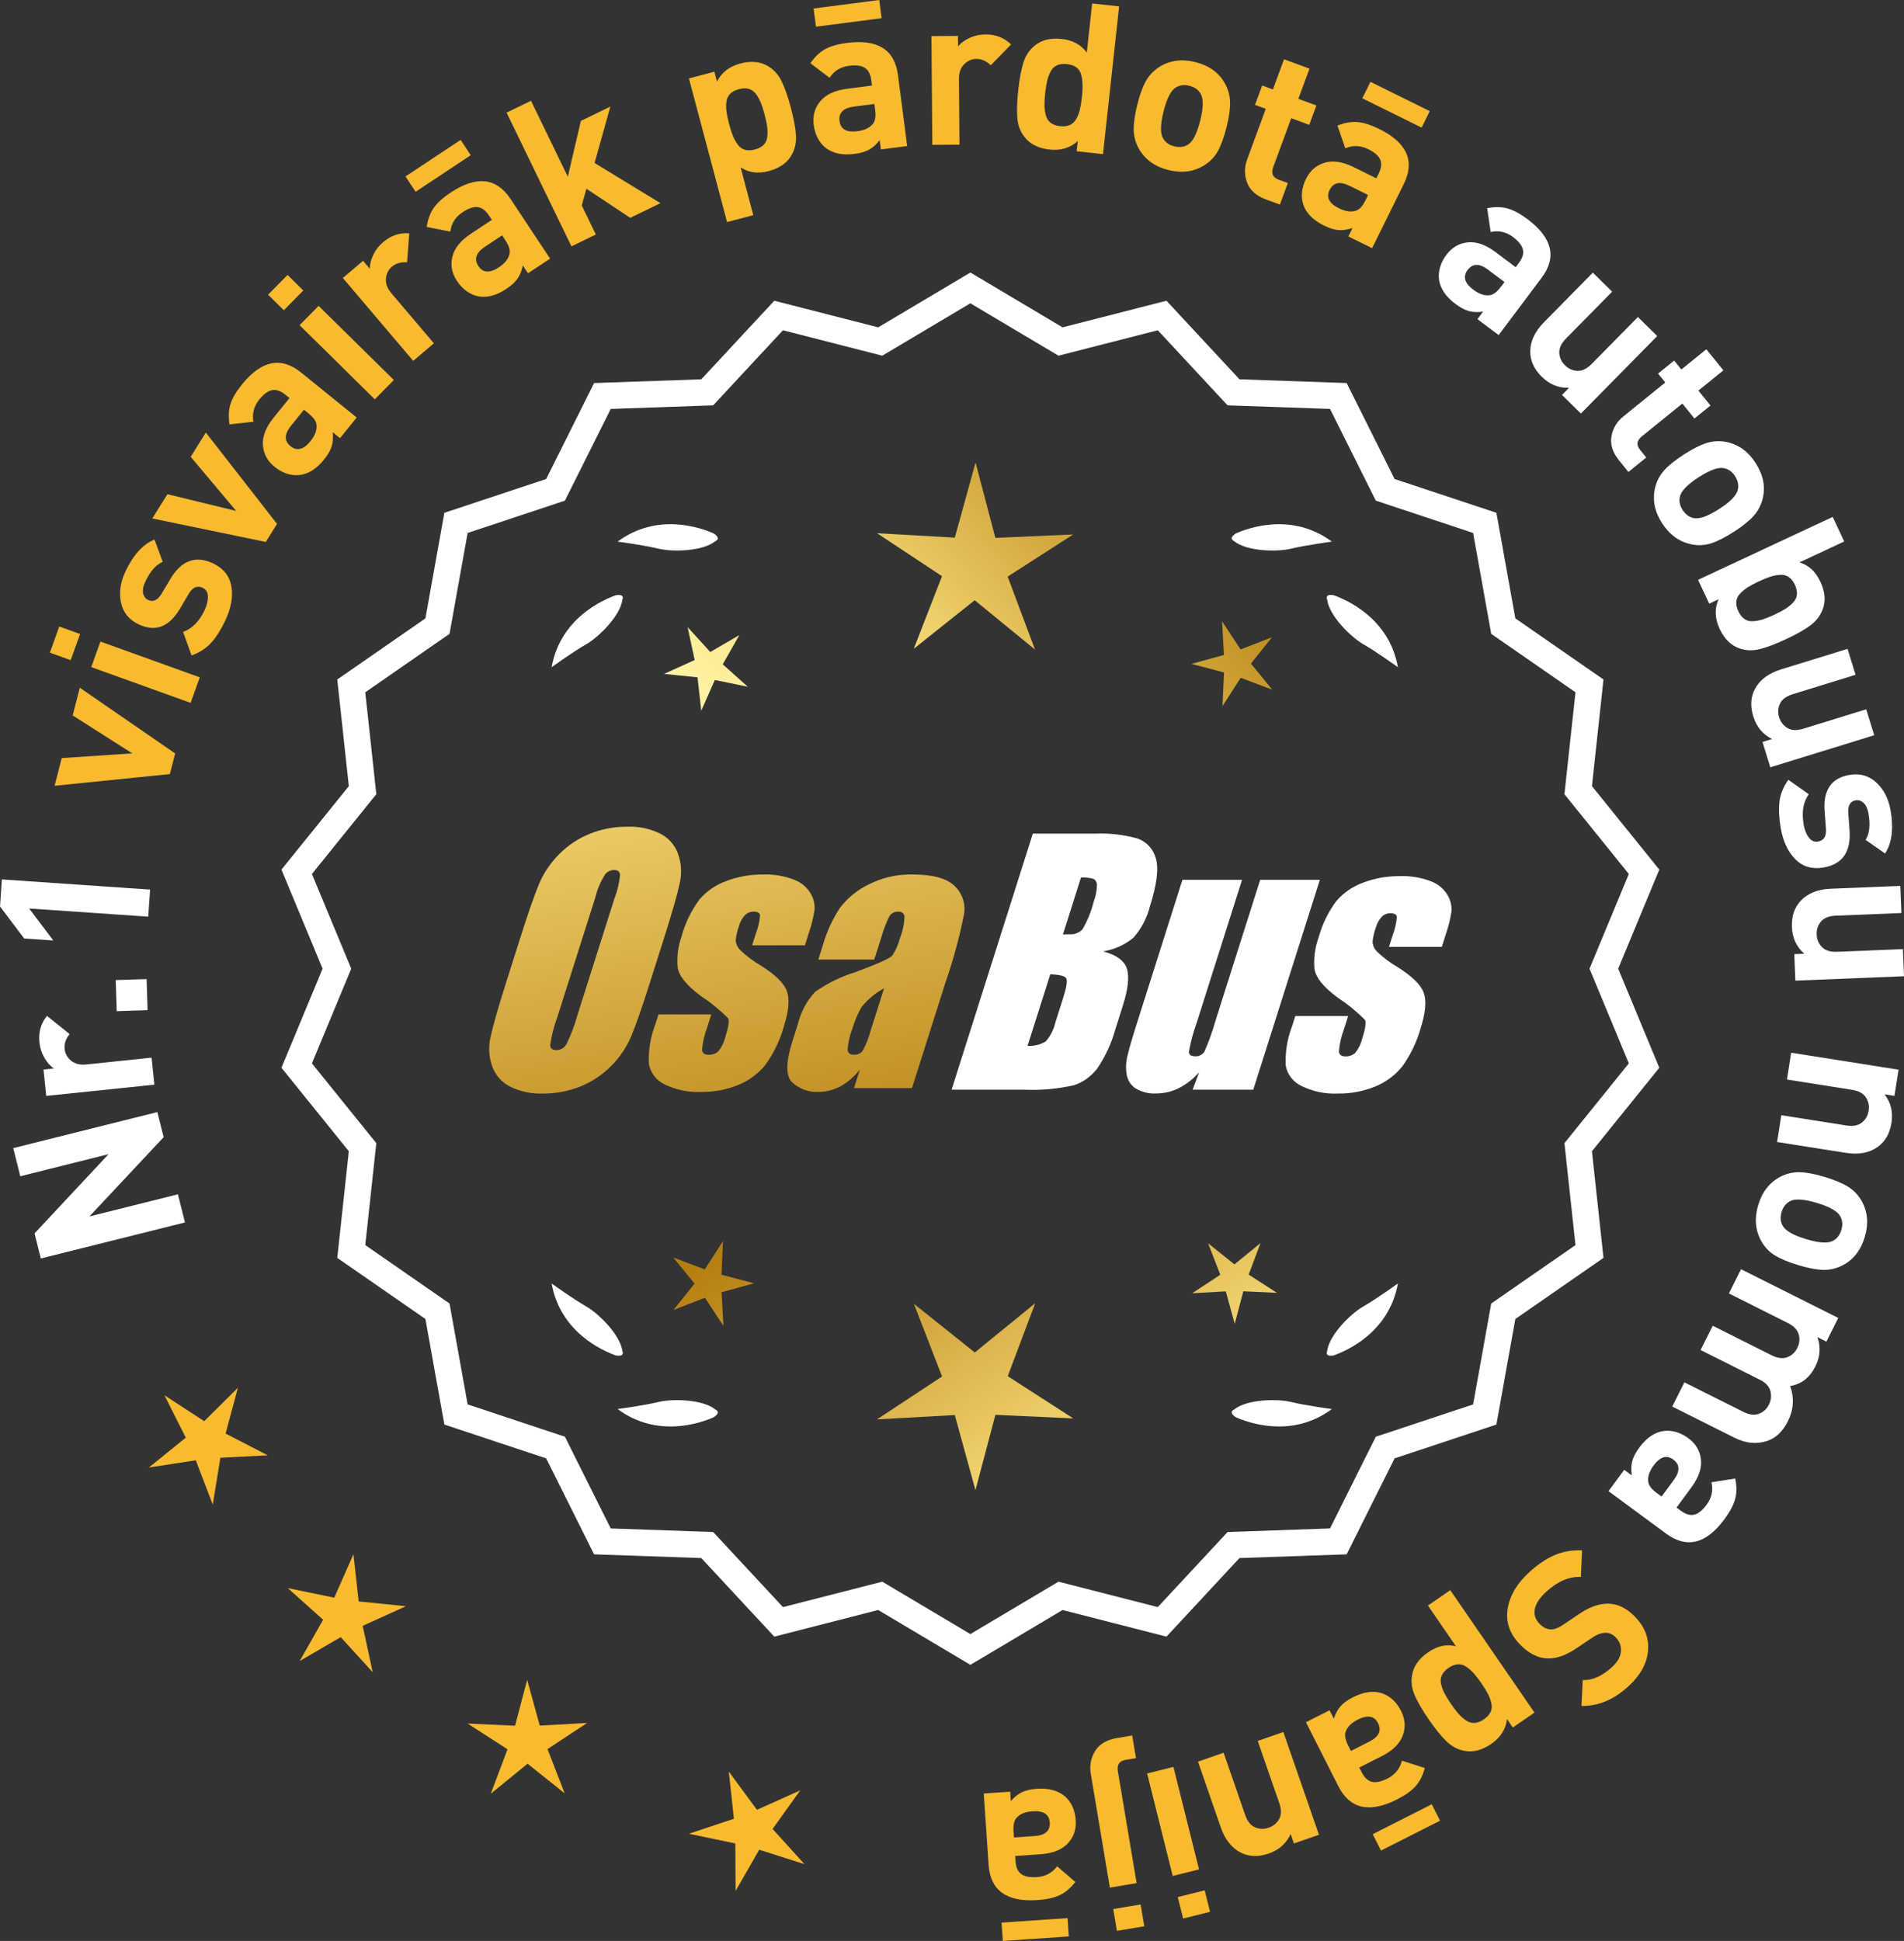 <?xml version="1.0" encoding="UTF-8"?>
<svg id="Layer_2" data-name="Layer 2" xmlns="http://www.w3.org/2000/svg" xmlns:xlink="http://www.w3.org/1999/xlink" viewBox="0 0 173.346 176.669">
  <rect x="0" y="0" width="173.346" height="176.669" fill="#333333" stroke="none"/>
  <defs>
    <style>
      .cls-1 {
        fill: url(#linear-gradient-8);
      }

      .cls-2 {
        fill: url(#linear-gradient-7);
      }

      .cls-3 {
        fill: url(#linear-gradient-5);
      }

      .cls-4 {
        fill: url(#linear-gradient-6);
      }

      .cls-5 {
        fill: url(#linear-gradient-9);
      }

      .cls-6 {
        fill: url(#linear-gradient-4);
      }

      .cls-7 {
        fill: url(#linear-gradient-3);
      }

      .cls-8 {
        fill: url(#linear-gradient-2);
      }

      .cls-9 {
        fill: url(#linear-gradient);
      }

      .cls-10 {
        fill: #f8ba2f;
      }

      .cls-11 {
        fill: #fff;
      }
    </style>
    <linearGradient id="linear-gradient" x1="114.7" y1="197.797" x2="63.275" y2="115.278" gradientUnits="userSpaceOnUse">
      <stop offset="0" stop-color="#f9df7b"/>
      <stop offset=".279" stop-color="#b57e10"/>
      <stop offset=".323" stop-color="#c89d38"/>
      <stop offset=".417" stop-color="#efda86"/>
      <stop offset=".46" stop-color="#fff3a6"/>
      <stop offset=".642" stop-color="#f9df7b"/>
      <stop offset="1" stop-color="#b57e10"/>
    </linearGradient>
    <linearGradient id="linear-gradient-2" x1="127.947" y1="189.542" x2="76.522" y2="107.022" xlink:href="#linear-gradient"/>
    <linearGradient id="linear-gradient-3" x1="149.474" y1="176.126" x2="98.049" y2="93.607" xlink:href="#linear-gradient"/>
    <linearGradient id="linear-gradient-4" x1="49.262" y1="65.747" x2="80.955" y2="236.766" gradientUnits="userSpaceOnUse">
      <stop offset="0" stop-color="#f9df7b"/>
      <stop offset=".279" stop-color="#b57e10"/>
      <stop offset=".284" stop-color="#e5c25b"/>
      <stop offset=".286" stop-color="#f9df7b"/>
      <stop offset=".46" stop-color="#fff3a6"/>
      <stop offset=".642" stop-color="#f9df7b"/>
      <stop offset="1" stop-color="#b57e10"/>
    </linearGradient>
    <linearGradient id="linear-gradient-5" x1="61.77" y1="63.429" x2="93.463" y2="234.448" xlink:href="#linear-gradient-4"/>
    <linearGradient id="linear-gradient-6" x1="74.395" y1="61.09" x2="106.088" y2="232.108" xlink:href="#linear-gradient-4"/>
    <linearGradient id="linear-gradient-7" x1="53.709" y1="115.148" x2="119.485" y2="54.156" xlink:href="#linear-gradient"/>
    <linearGradient id="linear-gradient-8" x1="31.49" y1="91.187" x2="97.266" y2="30.194" xlink:href="#linear-gradient"/>
    <linearGradient id="linear-gradient-9" x1="38.546" y1="98.796" x2="104.322" y2="37.803" xlink:href="#linear-gradient"/>
  </defs>
  <g id="Layer_1-2" data-name="Layer 1">
    <g>
      <g>
        <polygon class="cls-10" points="21.661 126.315 18.592 129.358 14.97 127.001 16.915 130.86 13.554 133.576 17.826 132.919 19.37 136.954 20.065 132.689 24.381 132.467 20.539 130.488 21.661 126.315"/>
        <polygon class="cls-10" points="32.657 145.765 32.177 141.471 30.432 145.424 26.199 144.553 29.419 147.434 27.283 151.191 31.019 149.018 33.932 152.211 33.02 147.987 36.956 146.203 32.657 145.765"/>
        <polygon class="cls-10" points="49.141 157.068 47.995 152.901 46.89 157.079 42.573 156.881 46.205 159.223 44.683 163.268 48.032 160.538 51.409 163.235 49.847 159.205 53.456 156.828 49.141 157.068"/>
        <polygon class="cls-10" points="70.339 166.475 72.857 162.962 68.914 164.732 66.352 161.252 66.816 165.548 62.715 166.91 66.944 167.796 66.972 172.117 69.121 168.369 73.24 169.678 70.339 166.475"/>
      </g>
      <g>
        <polygon class="cls-9" points="65.686 116.027 65.826 112.966 64.165 115.541 61.297 114.462 63.233 116.837 61.32 119.231 64.178 118.124 65.863 120.683 65.693 117.623 68.648 116.811 65.686 116.027"/>
        <polygon class="cls-8" points="94.247 118.623 88.748 123.105 83.205 118.677 85.769 125.291 79.844 129.194 86.928 128.801 88.809 135.641 90.623 128.782 97.71 129.107 91.748 125.262 94.247 118.623"/>
        <polygon class="cls-7" points="113.682 116.017 114.761 113.149 112.386 115.085 109.992 113.172 111.099 116.03 108.54 117.715 111.6 117.545 112.412 120.5 113.196 117.538 116.257 117.678 113.682 116.017"/>
      </g>
      <g>
        <path class="cls-11" d="M147.325,88.172l3.744-9.018-6.134-7.598,1.052-9.708-8.025-5.562-1.726-9.61-9.267-3.076-4.364-8.735-9.759-.34-6.647-7.152-9.459,2.423-8.393-4.99-8.394,4.99-9.459-2.423-6.647,7.152-9.759.34-4.363,8.735-9.268,3.076-1.726,9.61-8.025,5.562,1.052,9.708-6.134,7.598,3.745,9.018-3.745,9.018,6.134,7.598-1.052,9.708,8.025,5.562,1.726,9.61,9.268,3.076,4.363,8.735,9.759.34,6.647,7.152,9.459-2.423,8.394,4.99,8.393-4.99,9.459,2.423,6.647-7.152,9.759-.34,4.364-8.735,9.267-3.076,1.726-9.61,8.025-5.562-1.052-9.708,6.134-7.598-3.744-9.018ZM31.978,88.172l-3.579-8.619,5.862-7.262-1.006-9.278,7.671-5.316,1.649-9.186,8.857-2.94,4.17-8.349,9.327-.325,6.354-6.835,9.041,2.315,8.022-4.769,8.021,4.769,9.041-2.315,6.354,6.835,9.327.325,4.17,8.349,8.858,2.94,1.648,9.186,7.671,5.316-1.006,9.278,5.862,7.262-3.579,8.619,3.579,8.619-5.862,7.262,1.006,9.278-7.671,5.316-1.648,9.186-8.858,2.94-4.17,8.349-9.327.325-6.354,6.835-9.041-2.315-8.021,4.769-8.022-4.769-9.041,2.315-6.354-6.835-9.327-.325-4.17-8.349-8.857-2.94-1.649-9.186-7.671-5.316,1.006-9.278-5.862-7.262,3.579-8.619Z"/>
        <path class="cls-11" d="M112.497,128.994c1.179.524,5.149,1.947,8.764-.74,0,0-2.348-.308-3.726-.643-1.249-.304-4.027-.256-5.179.691-.114.057-.184.124-.207.201-.001.001-.002.002-.003.003l.002.001c-.036.131.066.291.35.488Z"/>
        <path class="cls-11" d="M120.828,122.975c-.043.12-.049.217-.013.288,0,.001-0.0.003-0.0.004l.002-.001c.063.12.248.166.589.115,1.217-.428,5.08-2.121,5.862-6.557,0,0-1.918,1.389-3.15,2.091-1.117.637-3.103,2.579-3.29,4.059Z"/>
        <path class="cls-11" d="M65.343,128.503c-.023-.077-.094-.144-.207-.201-1.152-.947-3.93-.995-5.179-.691-1.378.335-3.726.643-3.726.643,3.615,2.687,7.585,1.264,8.764.74.283-.197.386-.357.35-.488l.002-.001c-.001-.001-.002-.002-.003-.003Z"/>
        <path class="cls-11" d="M56.085,123.381c.341.052.526.005.589-.115l.002.001c0-.001-0-.003,0-.004.036-.072.031-.169-.013-.288-.188-1.48-2.173-3.422-3.29-4.059-1.232-.703-3.15-2.091-3.15-2.091.782,4.436,4.645,6.128,5.862,6.557Z"/>
        <path class="cls-11" d="M65.136,49.254c.114-.057.184-.124.207-.201.001-.001.002-.002.003-.003-.001-0-.001-0-.002-.001.036-.131-.066-.291-.35-.488-1.179-.524-5.149-1.947-8.764.74,0,0,2.348.308,3.726.643,1.249.304,4.027.256,5.179-.691Z"/>
        <path class="cls-11" d="M56.664,54.581c.043-.12.049-.217.013-.288-0-.001 0-.003,0-.004l-.002.001c-.063-.12-.248-.166-.589-.115-1.217.428-5.08,2.121-5.862,6.557,0,0,1.918-1.389,3.15-2.091,1.117-.637,3.103-2.579,3.29-4.059Z"/>
        <path class="cls-11" d="M112.148,49.053c.023.077.094.144.207.201,1.152.947,3.93.995,5.179.691,1.378-.336,3.726-.643,3.726-.643-3.615-2.687-7.585-1.264-8.764-.74-.283.197-.386.357-.35.488-.001 0-.001 0-.002.001.001.001.002.002.003.003Z"/>
        <path class="cls-11" d="M120.817,54.289l-.002-.001c0,.001 0.0.003 0.0.004-.036.072-.031.169.013.288.188,1.48,2.173,3.422,3.29,4.059,1.232.703,3.15,2.091,3.15,2.091-.782-4.436-4.645-6.128-5.862-6.557-.341-.052-.526-.005-.589.115Z"/>
      </g>
      <g id="Group_4" data-name="Group 4">
        <g id="Group_1" data-name="Group 1">
          <path id="Path_1" data-name="Path 1" class="cls-6" d="M59.188,89.385c-.743,2.341-1.321,3.999-1.734,4.975-.429.998-1.045,1.904-1.814,2.67-.793.803-1.741,1.435-2.787,1.858-1.09.438-2.256.658-3.431.648-1.017.039-2.027-.171-2.945-.611-.769-.376-1.363-1.035-1.657-1.839-.308-.854-.365-1.778-.165-2.663.198-.958.677-2.638,1.438-5.039l1.265-3.987c.743-2.341,1.321-3.999,1.734-4.975.429-.998,1.045-1.904,1.814-2.67.793-.803,1.741-1.435,2.787-1.858,1.091-.437,2.256-.656,3.431-.646,1.017-.039,2.027.171,2.945.611.768.377,1.362,1.036,1.657,1.84.308.854.365,1.778.165,2.663-.198.958-.677,2.637-1.438,5.037l-1.266,3.986ZM55.963,81.726c.255-.669.42-1.369.49-2.082-.014-.303-.197-.454-.548-.454-.305.003-.593.136-.794.366-.426.665-.737,1.397-.922,2.166l-3.456,10.883c-.3.811-.515,1.65-.64,2.506,0,.319.194.476.565.476.383-.001.734-.212.915-.548.408-.836.739-1.708.988-2.604l3.398-10.71.003.003Z"/>
          <path id="Path_2" data-name="Path 2" class="cls-3" d="M73.286,86.043h-4.81l.329-1.035c.208-.538.339-1.102.391-1.676-.018-.234-.216-.351-.592-.351-.295-.003-.578.115-.785.325-.254.277-.438.611-.538.973-.15.416-.25.849-.298,1.289.015.339.158.661.399.9.569.552,1.206,1.031,1.894,1.425,1.317.827,2.106,1.604,2.367,2.33.259.728.172,1.789-.271,3.182-.35,1.263-.919,2.454-1.683,3.518-.654.81-1.504,1.439-2.469,1.829-1.077.439-2.23.656-3.393.64-1.148.051-2.29-.186-3.322-.691-.755-.353-1.289-1.052-1.43-1.873-.055-1.217.143-2.433.582-3.57l.293-.922h4.808l-.384,1.21c-.246.642-.398,1.316-.454,2.001.022.307.216.461.574.461.33.02.655-.092.903-.311.308-.381.527-.826.64-1.302.289-.911.373-1.482.251-1.712-.764-.766-1.605-1.451-2.509-2.045-1.291-.958-1.987-1.829-2.088-2.612-.083-.943.039-1.893.359-2.784.329-1.218.883-2.363,1.634-3.376.659-.761,1.503-1.338,2.45-1.676,1.062-.401,2.19-.6,3.325-.589.978-.037,1.953.127,2.864.483.631.24,1.16.689,1.498,1.273.258.444.376.955.34,1.467-.114.719-.291,1.427-.53,2.114l-.348,1.111v-.008Z"/>
          <path id="Path_3" data-name="Path 3" class="cls-4" d="M79.596,87.342h-5.095l.406-1.28c.343-1.213.869-2.366,1.559-3.42.686-.899,1.573-1.626,2.59-2.122,1.245-.636,2.629-.953,4.027-.922,1.836,0,3.11.347,3.822,1.042.696.657,1.021,1.616.867,2.561-.422,2.122-.99,4.212-1.701,6.255l-3.043,9.588h-5.279l.542-1.701c-.481.626-1.083,1.149-1.771,1.536-.626.339-1.326.515-2.038.512-.862.033-1.703-.275-2.341-.856-.611-.57-.611-1.82,0-3.75l.498-1.571c.264-1.09.8-2.096,1.558-2.923,1.131-.798,2.383-1.411,3.707-1.814,2.019-.75,3.134-1.252,3.343-1.508.313-.488.546-1.023.691-1.584.247-.621.386-1.28.41-1.948-.017-.269-.248-.473-.517-.457-.011.001-.021.002-.032.003-.317-.024-.622.121-.805.381-.322.631-.577,1.295-.761,1.979l-.638,1.997ZM80.487,89.961c-.793.427-1.493,1.009-2.056,1.712-.356.627-.637,1.293-.838,1.986-.24.612-.383,1.257-.424,1.913.033.285.223.432.582.432.297.022.586-.104.772-.337.316-.559.557-1.156.717-1.778l1.247-3.928Z"/>
        </g>
        <g id="Group_3" data-name="Group 3">
          <path id="Path_7" data-name="Path 7" class="cls-11" d="M94.024,75.881h5.641c1.319-.059,2.639.092,3.91.446.817.29,1.437.967,1.654,1.807.278.907.098,2.367-.542,4.379-.264,1.057-.78,2.035-1.503,2.849-.794.644-1.742,1.07-2.751,1.236,1.207.319,1.928.841,2.162,1.576s.11,1.862-.373,3.376l-.684,2.162c-.345,1.246-.89,2.429-1.613,3.501-.526.72-1.258,1.262-2.1,1.554-1.523.352-3.088.492-4.649.417h-6.541l7.396-23.304h-.007ZM95.622,88.679l-2.073,6.522c.579.032,1.154-.108,1.654-.402.44-.507.747-1.115.893-1.771l.691-2.173c.318-.999.411-1.603.278-1.814-.132-.212-.611-.329-1.445-.359l.003-.004ZM98.417,79.87l-1.642,5.183c.245-.011.435-.014.57-.014.446.042.887-.119,1.2-.44.459-.785.804-1.631,1.024-2.513.188-.49.289-1.008.3-1.532.004-.229-.116-.442-.314-.556-.368-.102-.75-.144-1.131-.126l-.007-.002Z"/>
          <path id="Path_8" data-name="Path 8" class="cls-11" d="M120.163,80.084l-6.061,19.1h-5.523l.596-1.588c-.519.596-1.147,1.088-1.851,1.449-.638.318-1.342.484-2.056.483-.66.041-1.318-.12-1.885-.461-.422-.281-.712-.723-.801-1.222-.094-.527-.084-1.068.03-1.591.114-.552.428-1.65.951-3.288l4.09-12.884h5.428l-4.126,12.997c-.313.861-.551,1.747-.713,2.648,0,.278.183.417.56.417.344.031.676-.137.856-.432.396-.901.729-1.829.995-2.776l4.079-12.854h5.428l.003.003Z"/>
          <path id="Path_9" data-name="Path 9" class="cls-11" d="M131.265,86.189h-4.81l.329-1.035c.208-.538.339-1.102.391-1.676-.018-.234-.216-.351-.592-.351-.295-.003-.578.115-.784.325-.254.277-.438.611-.538.973-.15.416-.249.848-.297,1.287.015.339.158.661.399.9.569.553,1.205,1.032,1.893,1.426,1.317.827,2.106,1.604,2.367,2.33.259.728.172,1.789-.271,3.182-.35,1.263-.919,2.454-1.683,3.518-.654.81-1.504,1.439-2.469,1.829-1.077.439-2.23.656-3.393.64-1.148.051-2.29-.186-3.322-.691-.755-.353-1.289-1.052-1.43-1.873-.055-1.217.143-2.433.582-3.57l.293-.922h4.81l-.384,1.211c-.246.642-.398,1.316-.454,2.001.022.307.216.461.574.461.33.02.655-.092.903-.311.308-.381.527-.826.64-1.302.289-.911.373-1.482.251-1.712-.764-.766-1.605-1.451-2.509-2.045-1.291-.958-1.987-1.829-2.088-2.612-.083-.943.039-1.893.359-2.784.329-1.218.883-2.363,1.634-3.376.659-.761,1.503-1.338,2.45-1.676,1.062-.401,2.19-.6,3.325-.589.978-.037,1.953.127,2.864.483.632.239,1.163.689,1.503,1.273.258.444.376.955.34,1.467-.114.719-.291,1.427-.53,2.114l-.351,1.108-.004-.005Z"/>
        </g>
      </g>
      <g>
        <path class="cls-11" d="M14.328,101.224l.571,2.286-6.756,7.211,8.056-2.013.641,2.562-13.124,3.28-.571-2.286,6.737-7.207-8.037,2.008-.641-2.562,13.124-3.28Z"/>
        <path class="cls-11" d="M4.274,92.466l2.063,1.658c-.35.431-.501.886-.451,1.365.043.416.239.768.587,1.057.35.288.812.403,1.393.342l5.934-.616.255,2.457-9.846,1.022-.249-2.4.945-.098c-.329-.221-.617-.544-.864-.971-.249-.426-.398-.891-.452-1.395-.096-.932.132-1.739.686-2.42Z"/>
        <path class="cls-11" d="M13.346,89.118l.093,2.83-2.812.092-.092-2.83,2.811-.092Z"/>
        <path class="cls-11" d="M13.665,80.974l-.168,2.464-10.843-.745,2.199,2.913-2.653-.182-2.2-2.913.17-2.464,13.495.927Z"/>
        <path class="cls-10" d="M7.267,62.599l8.682,5.982-.482,1.877-10.497,1.066.65-2.521,6.425-.426-5.427-3.457.649-2.521Z"/>
        <path class="cls-10" d="M7.291,57.711l-.855,2.377-1.896-.682.856-2.378,1.895.683ZM18.189,61.654l-.837,2.324-9.045-3.257.836-2.324,9.046,3.256Z"/>
        <path class="cls-10" d="M19.39,51.277c.951.448,1.509,1.144,1.673,2.089.165.946-.014,1.974-.538,3.086-.387.825-.808,1.496-1.26,2.01-.452.515-1.061.916-1.823,1.2l-.775-2.148c.821-.286,1.477-.951,1.967-1.994.205-.436.303-.844.294-1.227-.011-.382-.169-.646-.479-.792-.492-.232-.915-.046-1.27.558l-.817,1.379c-.98,1.638-2.222,2.105-3.724,1.398-.894-.421-1.435-1.084-1.624-1.992-.188-.908-.057-1.843.396-2.806.717-1.525,1.604-2.501,2.658-2.928l.745,2.031c-.61.258-1.138.857-1.58,1.797-.198.424-.265.781-.198,1.071.065.291.22.492.46.605.447.21.852.022,1.211-.564l.801-1.345c1.007-1.696,2.302-2.172,3.884-1.428Z"/>
        <path class="cls-10" d="M18.739,39.371l6.483,8.314-1.024,1.645-10.331-2.138,1.376-2.209,6.259,1.525-4.14-4.928,1.377-2.209Z"/>
        <path class="cls-10" d="M32.475,38.005l-1.518,1.876-.665-.538c.052.481.02.908-.095,1.28-.113.372-.346.775-.696,1.208-.692.857-1.45,1.329-2.269,1.415-.786.065-1.533-.189-2.242-.763-.65-.526-1-1.184-1.054-1.976-.051-.792.272-1.621.975-2.488l1.446-1.788-.384-.311c-.424-.342-.824-.478-1.199-.407-.376.071-.767.358-1.173.86-.485.601-.662,1.272-.529,2.015l-2.177.243c-.111-.709-.08-1.331.093-1.867.173-.536.522-1.129,1.049-1.779,1.769-2.187,3.559-2.546,5.37-1.081l5.067,4.099ZM28.085,37.631l-.413-.334-1.184,1.462c-.613.759-.625,1.376-.034,1.855.581.47,1.187.316,1.816-.462.406-.502.589-.981.551-1.437-.009-.332-.253-.694-.736-1.084Z"/>
        <path class="cls-10" d="M27.615,26.439l-1.773,1.8-1.435-1.414,1.772-1.8,1.436,1.414ZM35.857,34.588l-1.733,1.76-6.848-6.748,1.732-1.759,6.849,6.748Z"/>
        <path class="cls-10" d="M37.261,21.24l-.202,2.639c-.554-.045-1.014.088-1.381.399-.318.271-.498.631-.539,1.082-.041.45.127.898.503,1.342l3.861,4.547-1.882,1.599-6.407-7.546,1.839-1.562.615.724c-.004-.395.1-.816.312-1.261.211-.445.51-.833.897-1.161.713-.606,1.508-.874,2.383-.802Z"/>
        <path class="cls-10" d="M42.86,14.128l-5.021,3.328-.923-1.394,5.02-3.328.924,1.394ZM50.083,23.542l-2.013,1.333-.472-.713c-.097.474-.254.872-.474,1.192-.222.321-.563.635-1.028.943-.918.609-1.782.832-2.589.668-.77-.174-1.405-.641-1.91-1.402-.461-.697-.598-1.43-.41-2.201.188-.771.748-1.464,1.676-2.08l1.916-1.27-.272-.412c-.301-.454-.642-.703-1.021-.748-.381-.044-.838.111-1.377.468-.644.427-1.014,1.014-1.11,1.762l-2.15-.422c.108-.709.325-1.294.651-1.753.325-.459.836-.92,1.534-1.382,2.344-1.554,4.159-1.359,5.447.583l3.602,5.432ZM46.008,21.867l-.293-.444-1.569,1.04c-.812.539-1.009,1.125-.589,1.759.412.623,1.036.658,1.87.105.538-.357.857-.758.957-1.204.093-.319-.033-.738-.376-1.255Z"/>
        <path class="cls-10" d="M60.13,18.493l-2.753,1.335-3.987-2.648-.427,1.516,1.285,2.65-2.222,1.078-5.905-12.172,2.224-1.078,3.35,6.906,1.191-5.076,2.684-1.302-1.438,5.132,5.999,3.658Z"/>
        <path class="cls-10" d="M71.999,9.79c.263.992.418,1.823.464,2.491.047.669-.081,1.273-.383,1.812-.399.722-1.094,1.214-2.085,1.477-.993.263-1.848.15-2.568-.341l1.156,4.352-2.388.634-3.471-13.075,2.313-.614.238.9c.422-.833,1.127-1.381,2.12-1.644.991-.263,1.839-.18,2.543.249.529.318.939.779,1.231,1.383.291.604.568,1.396.828,2.375ZM69.846,11.531c-.04-.297-.118-.666-.234-1.107-.118-.44-.232-.8-.346-1.078s-.258-.538-.433-.78c-.176-.241-.396-.399-.656-.474-.264-.074-.565-.066-.908.025s-.61.234-.801.429c-.191.195-.303.441-.335.737-.032.297-.029.595.012.892.039.298.117.667.234,1.107.116.441.232.8.345,1.078.113.278.259.541.436.789.178.248.397.409.659.484.263.074.564.066.907-.025.343-.091.61-.234.802-.429.189-.195.301-.444.331-.747.031-.303.026-.603-.013-.901Z"/>
        <path class="cls-10" d="M82.591,13.293l-2.394.309-.11-.848c-.295.383-.611.67-.951.861-.34.191-.786.322-1.339.393-1.092.141-1.965-.04-2.618-.543-.613-.495-.978-1.195-1.095-2.1-.108-.829.093-1.548.603-2.156.509-.609,1.314-.984,2.421-1.127l2.28-.295-.063-.49c-.07-.54-.266-.914-.586-1.122-.321-.207-.801-.27-1.442-.187-.766.099-1.357.463-1.774,1.092l-1.742-1.326c.409-.589.861-1.018,1.356-1.287.496-.268,1.157-.456,1.986-.563,2.79-.36,4.333.615,4.633,2.926l.836,6.463ZM80.262,1.658l-5.974.773-.215-1.658,5.975-.773.214,1.658ZM79.673,9.992l-.069-.527-1.865.241c-.967.125-1.402.565-1.304,1.318.096.742.64,1.048,1.632.919.642-.083,1.104-.302,1.391-.659.224-.246.295-.677.216-1.292Z"/>
        <path class="cls-10" d="M92.048,4.047l-1.847,1.896c-.396-.39-.835-.583-1.315-.579-.418.003-.787.165-1.108.484-.32.32-.479.771-.473,1.353l.048,5.966-2.471.02-.08-9.898,2.413-.02.008.95c.251-.306.601-.562,1.049-.769.448-.206.925-.312,1.433-.316.937-.007,1.718.297,2.344.912Z"/>
        <path class="cls-10" d="M100.419,14.03l-2.399-.262.102-.926c-.692.625-1.543.883-2.55.773-1.032-.113-1.799-.496-2.302-1.15-.38-.488-.598-1.065-.652-1.734-.054-.668-.024-1.513.087-2.533.109-1.007.264-1.831.461-2.473.197-.64.534-1.158,1.011-1.552.632-.53,1.457-.739,2.477-.628,1.008.11,1.771.525,2.291,1.244l.489-4.476,2.455.268-1.469,13.448ZM98.502,8.832c.101-.919.065-1.63-.101-2.133-.168-.502-.593-.791-1.272-.865-.354-.038-.653-.001-.901.112-.248.114-.441.303-.578.568-.138.266-.241.544-.311.836-.07.292-.13.665-.18,1.118-.049.453-.072.83-.066,1.13.006.3.046.597.122.892.076.295.223.525.441.688.218.164.503.265.856.304.352.039.651.002.9-.112.247-.113.443-.302.588-.566.143-.264.25-.549.321-.853.072-.304.132-.677.18-1.118Z"/>
        <path class="cls-10" d="M111.671,11.567c-.23.922-.493,1.65-.789,2.183-.296.533-.707.963-1.231,1.289-.957.597-2.052.742-3.279.437-1.218-.303-2.109-.942-2.676-1.919-.309-.546-.468-1.125-.479-1.734-.013-.61.096-1.369.322-2.279.227-.909.486-1.628.78-2.155.295-.527.706-.96,1.234-1.299.958-.597,2.046-.744,3.263-.441,1.253.312,2.15.954,2.693,1.923.307.547.467,1.122.48,1.725.013.604-.094,1.36-.319,2.27ZM109.273,10.971c.296-1.192.305-2.012.025-2.461-.213-.353-.552-.588-1.02-.704-.456-.113-.859-.063-1.212.149-.457.265-.834.993-1.132,2.186-.3,1.205-.31,2.031-.029,2.479.212.353.546.586,1.001.699.467.116.877.068,1.229-.144.459-.265.836-1,1.137-2.204Z"/>
        <path class="cls-10" d="M116.528,18.622l-1.267-.466c-.879-.324-1.451-.832-1.716-1.523-.267-.691-.265-1.4.002-2.125l1.693-4.6-.98-.361.649-1.765.981.361,1.011-2.746,2.318.853-1.013,2.746,1.641.604-.649,1.765-1.64-.604-1.642,4.458c-.206.559-.041.936.494,1.133l.839.308-.723,1.961Z"/>
        <path class="cls-10" d="M124.921,22.59l-2.163-1.069.379-.767c-.459.155-.882.218-1.27.189-.389-.029-.833-.167-1.333-.414-.988-.488-1.613-1.123-1.879-1.903-.235-.752-.151-1.537.252-2.355.37-.75.936-1.236,1.696-1.461.761-.225,1.641-.09,2.641.403l2.062,1.018.219-.443c.241-.488.286-.908.134-1.258-.151-.351-.518-.669-1.097-.955-.693-.342-1.387-.367-2.082-.074l-.716-2.07c.668-.264,1.281-.37,1.843-.319.561.051,1.216.261,1.966.632,2.521,1.245,3.267,2.913,2.234,5.002l-2.886,5.844ZM124.321,18.225l.235-.477-1.687-.833c-.874-.432-1.479-.307-1.816.375-.331.67-.048,1.227.85,1.669.579.286,1.087.36,1.522.222.322-.081.621-.399.896-.956ZM129.43,11.615l-5.4-2.667.74-1.499,5.4,2.667-.74,1.499Z"/>
        <path class="cls-11" d="M136.44,30.498l-1.931-1.448.514-.684c-.478.068-.906.052-1.282-.048-.376-.101-.787-.318-1.232-.652-.881-.662-1.382-1.4-1.497-2.216-.093-.783.135-1.539.682-2.268.502-.668,1.147-1.043,1.937-1.124.789-.081,1.63.213,2.521.883l1.838,1.38.296-.395c.328-.436.449-.84.364-1.212-.085-.373-.385-.753-.902-1.141-.618-.464-1.296-.616-2.032-.457l-.322-2.166c.704-.137,1.327-.128,1.869.026s1.147.481,1.816.983c2.249,1.688,2.674,3.464,1.275,5.328l-3.913,5.212ZM136.654,26.098l.32-.426-1.505-1.129c-.78-.586-1.398-.574-1.854.033-.449.598-.273,1.197.527,1.798.517.388,1.001.554,1.454.498.332-.02.685-.278,1.057-.775Z"/>
        <path class="cls-11" d="M143.929,37.642l-1.719-1.694.64-.65c-.939.034-1.766-.301-2.479-1.003-.694-.684-1.046-1.439-1.051-2.263-.008-.949.412-1.853,1.257-2.71l4.44-4.507,1.759,1.734-4.2,4.263c-.436.442-.641.88-.614,1.314.024.435.194.807.511,1.118.325.32.705.49,1.14.509.434.019.87-.192,1.306-.635l4.2-4.263,1.76,1.734-6.948,7.051Z"/>
        <path class="cls-11" d="M148.254,42.958l-.849-1.049c-.59-.729-.821-1.458-.694-2.188.125-.73.489-1.337,1.091-1.823l3.81-3.084-.657-.812,1.462-1.183.657.812,2.275-1.841,1.554,1.92-2.275,1.841,1.101,1.358-1.462,1.184-1.101-1.359-3.692,2.988c-.463.375-.515.783-.155,1.226l.562.694-1.625,1.315Z"/>
        <path class="cls-11" d="M157.857,48.404c-.799.514-1.489.864-2.07,1.05-.581.186-1.174.218-1.78.095-1.106-.222-2.003-.865-2.688-1.93-.68-1.054-.891-2.131-.634-3.23.15-.609.43-1.139.84-1.591.409-.452,1.009-.932,1.797-1.439.787-.507,1.469-.852,2.045-1.034.575-.182,1.172-.216,1.789-.1,1.106.222,1.999.859,2.678,1.914.699,1.087.914,2.169.644,3.247-.15.609-.428,1.138-.832,1.586s-1,.927-1.788,1.434ZM156.52,46.327c1.034-.665,1.602-1.257,1.705-1.775.088-.403,0-.806-.26-1.211-.253-.395-.582-.635-.984-.722-.514-.121-1.289.151-2.322.817-1.044.672-1.616,1.267-1.719,1.785-.089.403-.005.801.248,1.195.261.405.592.651.995.738.514.121,1.294-.155,2.337-.827Z"/>
        <path class="cls-11" d="M162.6,58.183c-.929.434-1.719.733-2.369.898-.651.164-1.268.145-1.852-.058-.781-.264-1.389-.861-1.823-1.791s-.467-1.823-.099-2.68l-.844.395-1.014-2.169,12.256-5.728,1.046,2.238-4.079,1.906c.838.237,1.475.821,1.908,1.75.436.929.503,1.778.204,2.547-.22.578-.601,1.064-1.143,1.458-.544.394-1.273.805-2.192,1.234ZM160.507,56.372c.285-.092.635-.234,1.047-.427.414-.193.747-.37,1.001-.53.253-.16.483-.349.69-.564.207-.216.323-.459.351-.73.026-.272-.035-.568-.185-.889-.15-.321-.337-.559-.563-.712-.226-.153-.487-.22-.784-.199-.298.02-.592.077-.877.168-.286.092-.636.234-1.048.427-.413.193-.747.37-1.001.531-.253.16-.485.35-.698.568-.213.218-.333.463-.359.734-.027.271.034.568.185.889.149.321.338.559.563.712s.49.218.794.195c.304-.023.598-.08.885-.172Z"/>
        <path class="cls-11" d="M161.175,69.841l-.713-2.305.872-.269c-.845-.415-1.414-1.101-1.709-2.057-.288-.932-.24-1.762.146-2.491.442-.84,1.239-1.437,2.39-1.792l6.046-1.866.728,2.36-5.718,1.766c-.593.183-.98.472-1.164.866-.184.395-.209.803-.078,1.227.134.436.389.765.762.988.374.223.857.242,1.45.059l5.718-1.765.729,2.36-9.457,2.92Z"/>
        <path class="cls-11" d="M166.021,78.962c-1.036.179-1.893-.072-2.568-.752-.678-.68-1.12-1.626-1.329-2.836-.155-.899-.194-1.689-.12-2.37.075-.682.345-1.358.808-2.029l1.865,1.317c-.508.705-.663,1.625-.468,2.761.082.474.236.865.462,1.173.228.308.51.433.848.375.535-.092.776-.488.721-1.185l-.123-1.599c-.136-1.905.613-2.998,2.25-3.28.974-.168,1.798.066,2.473.701.675.635,1.103,1.478,1.284,2.526.287,1.66.12,2.968-.499,3.923l-1.775-1.236c.354-.562.441-1.355.265-2.379-.08-.462-.23-.792-.45-.992-.222-.2-.463-.277-.726-.232-.486.084-.709.469-.668,1.156l.115,1.561c.147,1.967-.642,3.099-2.363,3.396Z"/>
        <path class="cls-11" d="M163.454,89.259l-.097-2.411.91-.037c-.709-.618-1.085-1.427-1.126-2.427-.038-.975.221-1.765.779-2.37.645-.698,1.567-1.071,2.769-1.12l6.323-.256.1,2.468-5.98.242c-.62.025-1.069.205-1.348.54s-.407.723-.39,1.166c.018.456.179.839.483,1.15.305.311.767.454,1.388.429l5.979-.242.102,2.468-9.892.401Z"/>
        <path class="cls-11" d="M161.792,103.948l.385-2.44,5.912.933c.612.097,1.088.009,1.426-.265.339-.274.543-.629.611-1.067.072-.451-.013-.858-.25-1.222-.237-.365-.662-.595-1.275-.692l-5.911-.933.384-2.44,9.779,1.543-.376,2.383-.902-.142c.576.745.785,1.611.629,2.6-.151.963-.561,1.687-1.227,2.172-.769.559-1.746.744-2.936.556l-6.249-.986Z"/>
        <path class="cls-11" d="M163.725,115.155c-.91-.273-1.624-.571-2.143-.893-.519-.321-.928-.752-1.229-1.292-.55-.986-.642-2.085-.276-3.298.361-1.201,1.043-2.061,2.046-2.579.562-.281,1.146-.413,1.756-.394.609.018,1.362.162,2.261.433.896.27,1.603.565,2.114.885.512.32.926.751,1.237,1.295.551.985.645,2.079.283,3.28-.373,1.237-1.057,2.103-2.052,2.597-.562.281-1.143.413-1.747.397-.604-.016-1.354-.159-2.251-.43ZM164.436,112.79c1.177.354,1.995.402,2.457.144.363-.195.613-.523.752-.984.136-.449.106-.855-.09-1.218-.242-.47-.951-.882-2.127-1.236-1.189-.358-2.014-.407-2.476-.15-.362.195-.611.517-.747.966-.138.46-.11.873.085,1.236.242.469.957.883,2.146,1.241Z"/>
        <path class="cls-11" d="M152.245,128.029l1.107-2.208,5.351,2.682c.554.278,1.034.338,1.439.18s.707-.435.905-.832c.2-.396.245-.806.138-1.228-.105-.423-.427-.767-.958-1.034l-5.402-2.708,1.107-2.208,5.35,2.682c.555.278,1.035.338,1.441.18.403-.158.706-.435.904-.832.206-.408.25-.821.134-1.241-.116-.419-.452-.768-1.007-1.046l-5.35-2.682,1.106-2.208,8.85,4.436-1.081,2.157-.814-.409c.316.895.252,1.785-.189,2.668-.513,1.02-1.277,1.613-2.297,1.782.389,1.088.321,2.159-.207,3.212-.466.928-1.09,1.522-1.872,1.782-.969.322-1.968.225-2.999-.292l-5.656-2.835Z"/>
        <path class="cls-11" d="M146.444,135.728l1.431-1.943.688.507c-.072-.478-.06-.906.036-1.283.097-.377.311-.79.642-1.239.653-.887,1.388-1.393,2.202-1.516.782-.1,1.54.12,2.274.661.674.496,1.054,1.138,1.142,1.927.088.788-.199,1.631-.86,2.529l-1.364,1.851.398.293c.438.323.844.441,1.215.353.372-.088.75-.392,1.133-.912.459-.622.604-1.301.438-2.037l2.163-.341c.143.703.141,1.326-.009,1.87-.148.543-.472,1.152-.968,1.825-1.668,2.264-3.439,2.704-5.315,1.322l-5.246-3.866ZM150.846,135.904l.429.316,1.116-1.515c.578-.785.561-1.403-.051-1.854-.602-.443-1.199-.262-1.793.543-.383.52-.544,1.007-.485,1.46.022.332.284.682.784,1.05Z"/>
        <path class="cls-10" d="M138.27,149.561c-.866-.942-1.199-1.999-1.003-3.169.198-1.171.838-2.253,1.92-3.247.793-.728,1.571-1.258,2.333-1.588.763-.331,1.601-.477,2.513-.438l-.102,2.416c-1.074-.046-2.129.407-3.164,1.358-.579.531-.921,1.043-1.026,1.536-.105.493.024.94.394,1.341.317.345.672.526,1.065.543.332.005.733-.157,1.204-.487l1.356-.911c.951-.65,1.848-.966,2.69-.948.903.03,1.74.464,2.512,1.304.831.905,1.189,1.922,1.074,3.051-.115,1.129-.704,2.182-1.768,3.159-1.344,1.234-2.772,1.832-4.286,1.795l.113-2.349c.887.028,1.778-.368,2.673-1.191.495-.454.764-.92.806-1.398.043-.478-.103-.899-.437-1.262-.274-.299-.586-.451-.936-.457-.394.001-.813.154-1.256.458l-1.357.911c-.961.658-1.834.98-2.623.964-.949-.005-1.849-.469-2.696-1.392Z"/>
        <path class="cls-10" d="M130.08,156.511c-.582-.845-1.006-1.576-1.275-2.19-.269-.614-.352-1.227-.248-1.835.132-.814.62-1.511,1.466-2.093.846-.582,1.689-.763,2.532-.543l-2.553-3.709,2.035-1.4,7.669,11.144-1.973,1.357-.527-.767c-.116.926-.598,1.68-1.443,2.261-.845.582-1.671.789-2.478.622-.606-.121-1.148-.417-1.626-.888s-1.004-1.123-1.579-1.958ZM131.522,154.147c.137.267.335.588.594.964.258.376.487.675.688.899.199.224.423.42.67.588.247.168.506.243.777.226.272-.019.556-.128.848-.329.291-.201.494-.426.608-.673.114-.248.138-.517.067-.807-.069-.291-.172-.57-.31-.836-.137-.267-.335-.588-.595-.963-.259-.375-.487-.675-.687-.899-.202-.224-.426-.422-.677-.596-.25-.174-.512-.252-.783-.233-.271.018-.554.127-.847.329-.292.201-.495.425-.609.673-.113.248-.135.52-.062.815.073.296.179.577.316.844Z"/>
        <path class="cls-10" d="M118.899,156.761l2.153-1.09.386.763c.151-.46.354-.836.611-1.129.255-.293.632-.565,1.129-.817.983-.498,1.867-.619,2.649-.362.743.262,1.321.801,1.733,1.614.377.746.428,1.49.152,2.234-.278.744-.912,1.367-1.906,1.871l-2.053,1.039.225.44c.246.486.555.773.926.862.372.088.846-.013,1.421-.305.69-.349,1.127-.889,1.311-1.621l2.085.669c-.189.692-.473,1.247-.85,1.666-.378.418-.939.816-1.685,1.194-2.51,1.271-4.29.866-5.343-1.213l-2.945-5.814ZM122.751,158.899l.241.475,1.677-.85c.872-.441,1.135-1,.791-1.678-.338-.667-.953-.774-1.846-.322-.577.292-.939.653-1.091,1.085-.129.306-.053.736.228,1.29ZM124.977,166.952l5.373-2.722.756,1.492-5.374,2.721-.755-1.491Z"/>
        <path class="cls-10" d="M109.068,160.348l2.334-.809,1.96,5.655c.203.586.506.964.906,1.133.401.169.811.182,1.229.037.431-.15.752-.415.961-.796.21-.381.212-.865.01-1.451l-1.961-5.655,2.333-.81,3.243,9.353-2.28.791-.298-.862c-.387.858-1.053,1.451-1.997,1.779-.922.319-1.753.299-2.495-.06-.854-.415-1.479-1.19-1.873-2.327l-2.072-5.978Z"/>
        <path class="cls-10" d="M104.436,161.426l2.396-.599,2.332,9.327-2.396.599-2.331-9.327ZM107.227,172.675l2.451-.613.489,1.954-2.452.613-.488-1.954Z"/>
        <path class="cls-10" d="M99.311,161.47c-.128-.762.003-1.458.392-2.088.39-.63,1.052-1.024,1.989-1.181l1.387-.233.346,2.062-.938.157c-.573.096-.812.438-.714,1.025l1.709,10.194-2.436.408-1.735-10.344ZM101.354,173.766l2.492-.418.334,1.986-2.493.418-.333-1.986Z"/>
        <path class="cls-10" d="M89.565,163.247l2.408-.164.058.853c.318-.365.651-.632,1.002-.802s.805-.274,1.359-.312c1.1-.075,1.96.159,2.58.7.582.532.904,1.252.967,2.162.058.834-.188,1.539-.731,2.116-.544.577-1.373.903-2.485.979l-2.294.156.033.493c.037.543.209.929.518,1.155.307.227.783.318,1.428.274.771-.052,1.384-.38,1.837-.982l1.659,1.43c-.444.563-.922.964-1.432,1.202-.512.238-1.184.385-2.018.442-2.805.191-4.287-.876-4.446-3.201l-.442-6.502ZM91.186,175.001l6.008-.409.114,1.668-6.009.409-.113-1.668ZM92.278,166.719l.036.531,1.875-.128c.975-.066,1.435-.479,1.384-1.237-.052-.746-.576-1.085-1.574-1.017-.645.044-1.12.235-1.428.573-.238.232-.336.657-.293,1.277Z"/>
      </g>
      <g>
        <polygon class="cls-2" points="113.891 60.4 115.804 58.006 112.947 59.114 111.261 56.555 111.431 59.614 108.476 60.427 111.439 61.21 111.298 64.271 112.959 61.696 115.827 62.775 113.891 60.4"/>
        <polygon class="cls-1" points="67.315 57.805 64.666 59.345 62.601 57.081 63.247 60.077 60.456 61.341 63.505 61.652 63.845 64.697 65.082 61.894 68.084 62.511 65.8 60.468 67.315 57.805"/>
        <polygon class="cls-5" points="90.623 48.961 88.818 42.101 86.927 48.938 79.845 48.534 85.763 52.445 83.19 59.056 88.739 54.636 94.231 59.126 91.742 52.483 97.71 48.647 90.623 48.961"/>
      </g>
    </g>
  </g>
</svg>